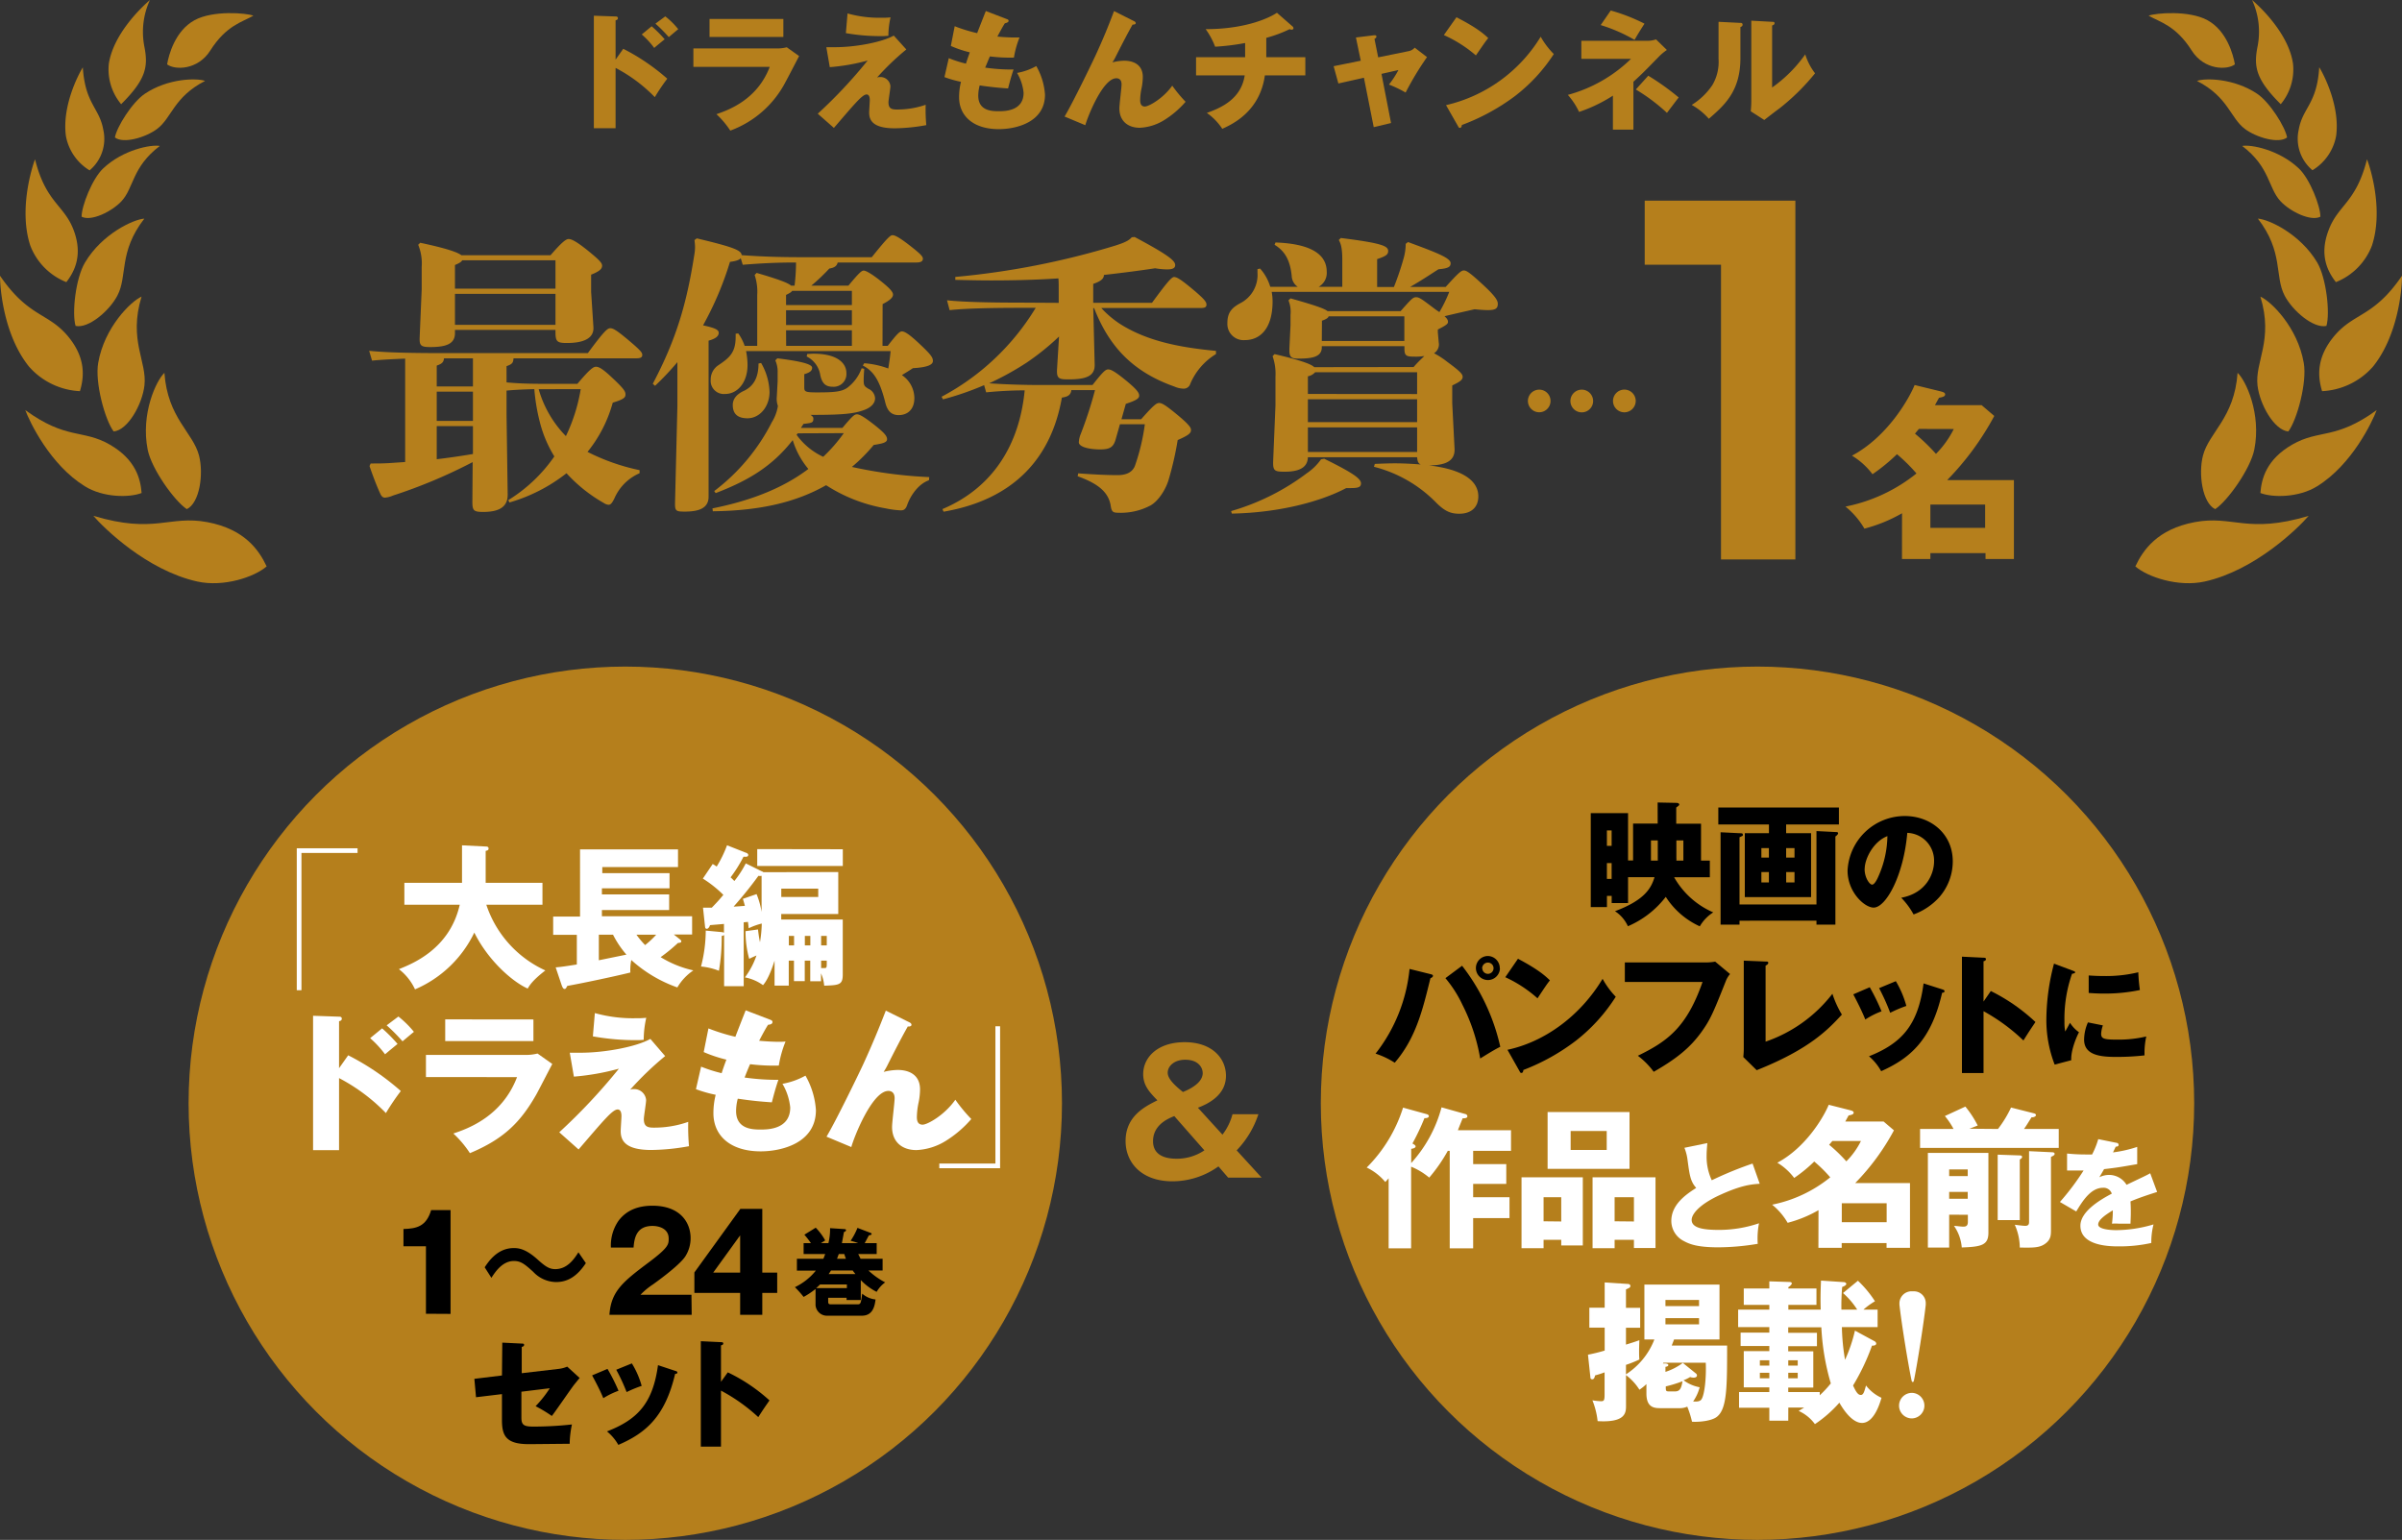 <svg xmlns="http://www.w3.org/2000/svg" viewBox="0 0 507.53 325.4"><rect x="0" y="0" width="507.53" height="325.4" fill="#333333" stroke="none"/><defs><style>.cls-1{fill:#b57f1c;}.cls-2{fill:#fff;}.cls-3{fill:none;stroke:#fff;stroke-miterlimit:10;stroke-width:0.99px;}</style></defs><g id="レイヤー_2" data-name="レイヤー 2"><g id="txt"><circle class="cls-1" cx="132.12" cy="233.13" r="92.27"/><circle class="cls-1" cx="371.35" cy="233.13" r="92.27"/><path class="cls-1" d="M108.5,75.72c-.06,1-.31,1.23-1.47,1.66V80.8c2.51.25,5.14.31,8.08.31H122c2.63-3.12,3.37-3.61,3.92-3.61s1.28.3,3.3,2.2c2.76,2.57,2.94,3.06,2.94,3.67s-.3,1-2.69,1.72a28.46,28.46,0,0,1-5.33,10.4,43.92,43.92,0,0,0,11,3.86V100a10.24,10.24,0,0,0-5.32,5.32c-.43.86-.74,1.35-1.23,1.35a2.11,2.11,0,0,1-1-.37,32,32,0,0,1-7.89-6.3,35.26,35.26,0,0,1-12.06,6.18l-.25-.49a32.69,32.69,0,0,0,9.74-9.24,25.89,25.89,0,0,1-3-7,41.12,41.12,0,0,1-1.23-7.22c-2,.06-3.91.12-5.87.31v5.14l.24,16.77c.06,3-2.32,3.73-5.2,3.73-2,0-2.26-.31-2.26-2.14l.06-8.39A108.88,108.88,0,0,1,83,104.73a5.25,5.25,0,0,1-1.66.43c-.42,0-.73-.24-1-.86-.79-1.71-1.59-3.85-2.26-5.81l.24-.55c1.66,0,2.88,0,4.47-.12l2.82-.19V75.78c-3,.13-5.27.25-7,.43L78,74.13c3.55.37,8.57.49,16.34.49h29.87c3.42-4.65,4.16-5.26,4.71-5.26s1.16.24,3.79,2.45,3,2.69,3,3.18-.3.73-1.28.73Zm8.87-6H96.13v.68c0,2.2-1.71,2.94-5.2,2.94-2,0-2.32-.31-2.26-2l.43-10.16V56.44a10.33,10.33,0,0,0-.74-4.71l.43-.43c5.51,1.17,7.89,2,8.69,2.63h18.85c2.27-2.63,3.24-3.42,3.8-3.42s1.46.36,3.85,2.26c2.57,2.08,3.24,2.76,3.24,3.37s-.42,1.16-2.32,1.9v3.61l.49,7.52c.12,2.33-2.08,3.31-5.57,3.31-2.08,0-2.45-.25-2.45-2.33ZM99.93,81.66V75.72H93.81c-.06.8-.43,1.17-1.53,1.53v4.41Zm0,1.1H92.28v6.18h7.65Zm0,7.28H92.28v7c2.57-.3,5.08-.67,7.65-1.1ZM96.13,61h21.24V55H97.66c-.18.36-.61.61-1.53,1Zm21.24,1.1H96.13v6.55h21.24Zm-3.55,20.14a23.26,23.26,0,0,0,5.75,9.92,36.45,36.45,0,0,0,3.13-9.92Z" transform="translate(0)"/><path class="cls-1" d="M186.47,73.09h1.1c2-2.57,2.51-3.06,3-3.06s1.35.37,3.92,2.82c2.2,2.08,2.63,2.69,2.63,3.42s-.92,1.35-4.23,1.53c-.79.55-1.59,1-2.32,1.47a5.9,5.9,0,0,1,2.63,4.84c0,2.57-1.59,3.61-3.31,3.61-1.52,0-2.38-.86-2.81-2.57-1.16-4.65-2.45-6.73-4.77-7.9l.3-.49a18.32,18.32,0,0,1,5.08,1.11c.19-1.17.37-2.33.49-3.68H157.64a15.23,15.23,0,0,1,.31,2.94c0,3.73-2.14,6.12-4.72,6.12a2.78,2.78,0,0,1-3.06-3,3.59,3.59,0,0,1,1.6-3.06c2.38-1.59,3.67-2.69,3.67-6v-.67l.55-.06a9.91,9.91,0,0,1,1.35,2.63H160V62.32a11.11,11.11,0,0,0-.55-4.22l.43-.43c4.83,1.41,6.67,2.14,7.28,2.69h.73a42.24,42.24,0,0,0,.31-4.89c-4.35,0-7.47.18-11.26.48l-.43-1.4c-.24.36-.92.61-2.27.79a68.63,68.63,0,0,1-5.69,13.41c2.51.55,3.31.91,3.31,1.59s-.61,1.22-2.14,1.65v33c0,2.45-2.15,3.12-5,3.12-2,0-2.14-.12-2.08-2.2l.49-20.08v-9.3a60.87,60.87,0,0,1-4.72,5l-.48-.43c5-9.49,7.16-17,8.75-27.11a10.13,10.13,0,0,0,.18-1.84,13.41,13.41,0,0,0-.12-1.41l.49-.37c7.71,1.84,9.42,2.51,9.48,3.55,4.35.31,7.9.43,12.8.43h14.69c3.3-4.1,3.91-4.65,4.4-4.65s1.47.49,3.67,2.21S195,54.18,195,54.67s-.36.8-1.34.8H177c-.18.73-.67,1.1-1.77,1.28a40.75,40.75,0,0,1-3.8,3.61h7.84c2.32-2.81,2.81-3.18,3.24-3.18s1.65.67,3.43,2.08c2,1.59,2.75,2.39,2.75,3s-.67,1.22-2.2,2Zm-35.93,34.34c8.63-1.72,15.24-4.53,20.26-8.33A17.29,17.29,0,0,1,167.5,93c-4.35,5.57-9.43,8.57-16.28,11.2l-.31-.43a42.17,42.17,0,0,0,12.18-14.56,9.19,9.19,0,0,0,1.28-3.43,4.26,4.26,0,0,1-.24-1.84l.18-3.36V78.78a5.85,5.85,0,0,0-.49-2.63l.43-.43c6.06.74,7.35,1.41,7.35,2s-.43,1-1.66,1.35v2.75c0,.92.13,1.1,2.63,1.1,3.62,0,5.27-.12,6.49-1a8.93,8.93,0,0,0,3-4.1l.55.12c-.12,1.65-.12,2.08-.12,2.57,0,1,.24,1.16,1,1.65a2.33,2.33,0,0,1,1.41,2c0,1.1-.92,2-2.39,2.51-2,.73-4.34,1-10.53,1h-.73c.49.3.61.55.61.79,0,.86-.3.92-2.08,1.11-.18.3-.37.55-.55.85H178c2-2.38,2.51-2.87,3.06-2.87s1.47.49,3.8,2.32c1.83,1.47,2.57,2.21,2.57,2.94s-1,.92-2.82,1.22A35.92,35.92,0,0,1,180,98.67a94.83,94.83,0,0,0,16.34,2.15l-.06.67c-2.14.73-3.86,3.12-4.59,5.2-.31.92-.73,1.16-1.35,1.16a19.62,19.62,0,0,1-3.18-.42,33.57,33.57,0,0,1-12.61-4.9c-6.24,3.55-13.77,5.39-23.93,5.51ZM160.82,76.7a13.1,13.1,0,0,1,1.78,6.12c0,3.12-2.08,5.57-4.65,5.57-2,0-3.12-.85-3.12-2.81,0-1.35.91-2.33,2.38-3,2.08-1,3.06-2.88,3.06-5.76Zm5.27-12.24H180v-3H167.37c-.18.31-.55.49-1.28.86ZM180,65.56H166.09v3.12H180Zm-13.89,7.53H180v-3.3H166.09Zm2.45,18.48-.25.31a14.36,14.36,0,0,0,5.63,4.65,33.39,33.39,0,0,0,4.35-5Zm2-16.77c.42,0,.91-.06,1.28-.06,5.2,0,7,2.08,7,4.1a2.69,2.69,0,0,1-2.94,2.88c-1.53,0-2.2-.79-2.57-2.39a5.3,5.3,0,0,0-2.88-4Z" transform="translate(0)"/><path class="cls-1" d="M223.7,64V61.46c0-1.1,0-1.89-.06-2.63-4.71.31-9.49.43-14.2.43-2.51,0-5.08-.06-7.59-.12v-.62a167.57,167.57,0,0,0,33.73-6.6c1.95-.62,2.93-1.05,3.55-1.78l.61-.06c7.1,3.79,8.57,5,8.57,5.94,0,.55-.37.91-1.72.91a15.65,15.65,0,0,1-2.51-.24c-3.61.55-7.22,1-10.83,1.41,0,.67-.43,1.28-2.26,1.89v4h12.42c2.94-4,4.1-5.45,4.65-5.45s1.29.37,3.86,2.51,3,2.76,3,3.31-.31.73-1.29.73H232.7a20.45,20.45,0,0,0,4.16,3.49c6,3.74,13.16,4.9,20.07,5.57v.67a13.51,13.51,0,0,0-5.44,6.31,1.43,1.43,0,0,1-1.41,1,5,5,0,0,1-1.9-.43c-9-3.18-13.89-8.63-17-16.59H231l.3,11.94c.06,2.45-1.83,3.12-5.51,3.12-2,0-2.57-.12-2.44-2.2l.42-6.86A52.9,52.9,0,0,1,217,76.58,60.16,60.16,0,0,1,209,81c3.43.24,7.53.36,10.84.36h11c2.21-2.81,2.76-3.3,3.31-3.3s1.34.37,3.67,2.26c2.63,2.15,2.88,2.76,2.88,3.31s-.62,1-2.82,1.71l-.92,3.25h4.16c2.7-3.06,3.25-3.43,3.8-3.43s1.28.37,3.79,2.45,2.94,2.75,2.94,3.24c0,.67-.43,1.1-2.81,2.14a67.78,67.78,0,0,1-1.9,8.33c-.61,2.14-2.21,4.59-3.86,5.5a13.38,13.38,0,0,1-6.85,1.53c-1,0-1.35-.18-1.53-1.4-.43-2.88-2.57-4.72-7-6.31l.12-.61c3.49.24,5.88.37,8.33.37,1.77,0,3.12-.55,3.67-2a44,44,0,0,0,2.08-8.75h-5.26l-.92,3.24c-.49,1.71-1.35,2.08-3.31,2.08s-4.46-.43-4.46-1.53a5.37,5.37,0,0,1,.42-1.77,85.89,85.89,0,0,0,3-9.24h-5c-.12,1-.67,1.4-2,1.59-2.2,12.6-10,21.54-25,24.11l-.24-.55c10.59-4.47,16.28-13.53,17.38-25.09-2.82,0-5.75.18-8.14.42l-.43-1.52a62.53,62.53,0,0,1-8.69,3l-.3-.55a51.43,51.43,0,0,0,19.89-18.79h-3.19c-6.3,0-11.81.13-15,.49l-.55-2.08c3.55.37,9.06.49,15.54.49Z" transform="translate(0)"/><path class="cls-1" d="M298.69,77.56c1-1.16,1.78-1.84,2.27-2.33a11.31,11.31,0,0,1-2.21.13c-1.71,0-2-.25-2-1.78v-.43H279.29v.25c0,2-2,2.38-4.9,2.38-1.46,0-1.95-.24-1.95-1.77V73.7l.24-5V66.54a6.42,6.42,0,0,0-.43-3.06l.43-.43c5.2,1.47,7.16,2.15,7.83,2.7h15.43c2.38-2.7,2.63-2.94,3.3-2.94s1.29.49,3.49,2.14c.55.43,1,.74,1.41,1a29.34,29.34,0,0,0,2.08-4.28H268.7a11.29,11.29,0,0,1,.19,2c0,5.63-2.51,8.2-5.88,8.2a3.42,3.42,0,0,1-3.67-3.61c0-2.27,1-3.25,2.69-4.17a6.71,6.71,0,0,0,3.67-6.48v-.74l.55-.12a10.14,10.14,0,0,1,2.15,3.86h5.81a2.89,2.89,0,0,1-1.28-2.33c-.31-2.88-1.17-5.08-3.62-6.55l.19-.49c7.16.25,10.83,2.33,10.83,6.18a3.36,3.36,0,0,1-1.71,3.19h5V55c0-2.14-.19-3.36-.74-4.28l.43-.43c8.81,1.1,10,1.72,10,2.76,0,.79-.55,1.1-2.33,1.71v5.88h3.55a59.11,59.11,0,0,0,2-5.88,11.48,11.48,0,0,0,.49-3.24l.49-.37c6.12,2.26,9,3.37,9,4.47,0,.73-.42,1.1-2.57,1.28-2.2,1.41-3.55,2.33-6,3.74h7.52c2.76-3.06,3.31-3.49,3.86-3.49s1.41.61,3.86,2.87c2.81,2.57,3.3,3.49,3.3,4.17,0,1-.49,1.34-2.08,1.34-.73,0-1.65-.06-2.82-.18-2.14.49-4.4,1-6.36,1.47.61.55.73.85.73,1.22s-.3.67-2.14,1.59v.62l.19,2.14a2.21,2.21,0,0,1-1,2.26,17,17,0,0,1,2.75,1.78c2.57,1.89,3.3,2.57,3.3,3.18s-.42,1-2.2,1.84v3.79l.49,9.61c.12,2.81-2.32,3.49-5.45,3.49,7.65.91,10.47,3.49,10.47,6.55,0,2.38-1.59,3.67-4,3.67-1.65,0-2.94-.37-4.89-2.33a28.08,28.08,0,0,0-13.16-7.59l.18-.61c1.47-.06,2.94-.12,4.22-.12,2,0,3.86.12,5.51.24-.67-.24-.73-.91-.79-1.53H276.35c-.06,2.27-2,3.06-4.89,3.06-2.15,0-2.51-.18-2.45-2.2l.49-11.87v-6a11.3,11.3,0,0,0-.61-4.35l.42-.43c5.76,1.35,7.78,2.15,8.39,2.76ZM260.13,108a49.13,49.13,0,0,0,16-8,11.68,11.68,0,0,0,3-2.94l.67-.12c6.36,3.12,7.77,4.28,7.77,5.2s-.79,1-2.45,1h-.67c-5.57,2.94-14.38,5.21-24.17,5.39Zm39.3-24.73V78.66H277.88a2.69,2.69,0,0,1-1.53.86v3.73Zm0,1.1H276.35v4.84h23.08Zm0,5.94H276.35v5.2h23.08ZM279.29,72.05h17.44v-5.2h-16c-.12.37-.55.61-1.41.92Z" transform="translate(0)"/><path class="cls-1" d="M131.69,10.31a44.47,44.47,0,0,1,9.3,6.32,41,41,0,0,0-2.63,3.9,32.6,32.6,0,0,0-8.29-6.18V27.09h-4.59V3.32l4.59.16c.14,0,.49,0,.49.35s-.3.41-.49.46V12.6Zm6-4.76a26.44,26.44,0,0,1,2.75,2.75c-.62.51-1.62,1.31-2.21,1.83a17.54,17.54,0,0,0-2.63-2.85Zm2.88-2.09a16.4,16.4,0,0,1,2.74,2.71c-.35.27-1.74,1.46-2,1.67A30.63,30.63,0,0,0,138.49,5Z" transform="translate(0)"/><path class="cls-1" d="M163.93,10.23a8,8,0,0,0,2.31-.24l2.61,1.86c-.46.86-2.42,4.67-2.85,5.43A21.49,21.49,0,0,1,154.31,27.6a19,19,0,0,0-2.93-3.47c2.47-.86,8.6-3,11.26-10H146.51V10.23ZM165.52,4V7.81h-15.6V4Z" transform="translate(0)"/><path class="cls-1" d="M191.5,10.45a55.2,55.2,0,0,0-6.19,5.94,1.56,1.56,0,0,1,.62-.11,2.11,2.11,0,0,1,2.21,1.94c0,.54-.41,2.9-.41,3.39,0,1.34.68,1.53,1.75,1.53a18.23,18.23,0,0,0,6.11-1,36.34,36.34,0,0,0,.13,4.3,38.37,38.37,0,0,1-6.69.67c-4.82,0-5.38-1.88-5.38-3.33,0-.43.13-2.26.13-2.64,0-.21,0-1.18-.67-1.18-.91,0-2.55,2-6.91,7.07l-3.41-3a102.89,102.89,0,0,0,10.54-11.24,42.42,42.42,0,0,1-8,1.4l-.73-4.22c.89,0,1.32,0,1.88,0,4.41,0,9.95-1.08,12.37-2.45ZM179.08,2.84a24.78,24.78,0,0,0,7.18.91,14.51,14.51,0,0,0,1.91-.08,17.61,17.61,0,0,0-.46,3.9c-.32,0-.7.06-1.24.06A41.7,41.7,0,0,1,178.73,7Z" transform="translate(0)"/><path class="cls-1" d="M212.65,4c.3.1.46.18.46.43s-.46.45-.78.48c-.3.46-.62,1-1.59,2.82,1.43.14,2.8.19,3.36.19s1,0,1.32,0a19.69,19.69,0,0,0-1.18,4.25,33.59,33.59,0,0,1-5.08-.25c-.33.73-.7,1.7-1,2.37a40,40,0,0,0,6,.4c-.51,1.45-.94,3.15-1.16,4-1.64-.11-3.49-.27-6-.64a8.67,8.67,0,0,0-.3,2.17c0,3.28,3,3.28,4.36,3.28,1.16,0,5.22,0,5.22-3.89a10.13,10.13,0,0,0-1.38-4.2,12.84,12.84,0,0,0,4.06-1.45A14,14,0,0,1,220.8,20c0,5.92-6.24,7.29-9.76,7.29-5.4,0-8.39-2.8-8.39-6.75a13.25,13.25,0,0,1,.4-3.25,22.4,22.4,0,0,1-3.49-1l.91-4a25.56,25.56,0,0,0,3.63,1.16c.11-.35.3-.94.81-2.39a23.36,23.36,0,0,1-4-1.35l.81-4.17A32.49,32.49,0,0,0,206.47,7c.27-.72,1.56-4,1.83-4.67Z" transform="translate(0)"/><path class="cls-1" d="M239.54,4.43c.24.1.43.24.43.48s-.41.32-.65.27c-1,1.75-2.26,4.19-3.68,7-.27.51-.38.67-.59,1a10.36,10.36,0,0,1,2.5-.35c1.66,0,3.92.64,3.92,3.44a12.52,12.52,0,0,1-.24,2.26,13.08,13.08,0,0,0-.32,2.63c0,.7.19,1.35,1,1.35s3.87-1.7,5.78-4.41a29.39,29.39,0,0,0,2.82,3.41,19.81,19.81,0,0,1-4.57,3.9A10.7,10.7,0,0,1,240.83,27c-2.5,0-4.31-1.43-4.31-4.09,0-.81.46-4.36.46-5.08,0-1-.54-1.29-1.1-1.29-2.9,0-6.13,8.31-6.56,9.92l-4.38-1.83c1.72-2.88,5.62-10.94,6.45-12.72,1.69-3.65,2.77-6.31,4-9.57Z" transform="translate(0)"/><path class="cls-1" d="M267.56,12.09h8.25v3.84h-8.55c-1.07,7.72-7,10.38-9,11.29A12.39,12.39,0,0,0,255,23.86c3.12-1.1,7.26-3,8-7.93H252.72V12.09h10.37v-3a50.13,50.13,0,0,1-6.34.78,15.66,15.66,0,0,0-2-3.71c7.72,0,12.83-2,15.06-3.46l3.28,2.87a.49.49,0,0,1,.21.4c0,.19-.16.3-.4.3a.81.81,0,0,1-.4-.11A28,28,0,0,1,267.56,8Z" transform="translate(0)"/><path class="cls-1" d="M286.5,7.92l3.76-.46c.24,0,.56-.08.56.25s-.21.37-.4.51l.78,3.9,6.48-1.32a2.25,2.25,0,0,0,1.24-.73l2.6,2A63.57,63.57,0,0,0,297,19.56a24.38,24.38,0,0,0-3.52-1.69,19.5,19.5,0,0,0,2-3.07l-3.58.81L293.92,26l-3.66.87-2.07-10.44-5.4,1.21-1-3.65,5.73-1.16Z" transform="translate(0)"/><path class="cls-1" d="M307.74,3.65c4.52,2.31,5.92,3.65,6.72,4.4-.64.79-.83,1.08-2.61,3.66a27.76,27.76,0,0,0-6.77-4.3Zm-2.2,18.57a31.81,31.81,0,0,0,20-14.46,17,17,0,0,0,2.77,3.66,35.53,35.53,0,0,1-8.36,9,44.85,44.85,0,0,1-11.08,6c0,.3-.14.6-.38.6s-.27-.08-.43-.38Z" transform="translate(0)"/><path class="cls-1" d="M334.13,12.44V8.62h14.14a5.4,5.4,0,0,0,1.64-.3l2.29,2.24a11.43,11.43,0,0,0-1.59,1.31c-3.28,3.36-3.66,3.74-5.48,5.41V27.39H340.8V20.21a31.67,31.67,0,0,1-7.15,3.44,15.22,15.22,0,0,0-2.37-3.6,30.51,30.51,0,0,0,13.34-7.61Zm6.21-10.22A38.6,38.6,0,0,1,347.47,5c-1.21,1.91-1.27,2-2.1,3.42a34.3,34.3,0,0,0-7.15-3.12ZM348.27,16a51.69,51.69,0,0,1,6.43,4.6c-.35.43-1.64,2.15-2.48,3.25a39.11,39.11,0,0,0-6.58-4.94Z" transform="translate(0)"/><path class="cls-1" d="M367.58,4.83c.3,0,.62,0,.62.38s-.35.45-.46.51v6.56c0,7.07-3.44,10-6.67,12.82a13.79,13.79,0,0,0-3.62-2.93A14.33,14.33,0,0,0,361.8,18a9.56,9.56,0,0,0,1.32-5.51V4.61Zm6.86-.22c.29,0,.51,0,.51.3s-.27.38-.51.48v13.1a29,29,0,0,0,7-7,12.72,12.72,0,0,0,2.07,4,46.79,46.79,0,0,1-7.55,7.44c-1.08.78-2.13,1.62-3.18,2.42l-2.85-1.83c.06-.72.11-1.39.11-2.15v-17Z" transform="translate(0)"/><path class="cls-1" d="M327.62,84.73a2.39,2.39,0,1,1-2.37-2.39A2.38,2.38,0,0,1,327.62,84.73Zm9,0a2.4,2.4,0,1,1-2.4-2.39A2.41,2.41,0,0,1,336.62,84.73Zm9,0a2.41,2.41,0,0,1-2.4,2.4,2.4,2.4,0,1,1,2.4-2.4Z" transform="translate(0)"/><path class="cls-1" d="M401.89,108.46a32.29,32.29,0,0,1-7.95,3.25,16.94,16.94,0,0,0-4-4.66,34.61,34.61,0,0,0,15-7,35.6,35.6,0,0,0-4.12-4.07,39,39,0,0,1-5.17,4.23,15.33,15.33,0,0,0-4.34-3.92c7.32-3.88,11.94-11.75,13.24-14.93L410,82.69c.55.15,1,.27,1,.66s-.43.55-1.29.71c-.36.62-.47.86-.87,1.56h9.87l2.67,2.28a59.7,59.7,0,0,1-9.95,13.55h14.1v16.68h-6v-1.25H407.88v1.25h-6Zm3.56-17.82c-.54.66-.62.74-.82,1a40.38,40.38,0,0,1,4.43,4.27,20.21,20.21,0,0,0,3.76-5.25Zm14,20.91v-4.93H407.88v4.93Z" transform="translate(0)"/><path class="cls-1" d="M379.35,42.4v75.82H363.64V55.94H347.52V42.4Z" transform="translate(0)"/><path class="cls-1" d="M474.33,27.24c2.46,1.84,7.14,3.18,8.92,1.81-.38-2.22-3.66-7.45-6.33-9.24-4.88-3.28-11-3.35-12.71-2.71C470.85,20.51,471.21,24.89,474.33,27.24Z" transform="translate(0)"/><path class="cls-1" d="M481.86,42.52c2.08,2.23,6.44,4.32,8.43,3.27,0-2.26-2.24-8-4.53-10.17-4.2-4-10.17-5.12-12-4.78C479.66,35.31,479.22,39.69,481.86,42.52Z" transform="translate(0)"/><path class="cls-1" d="M482.73,62.47c1.71,3.26,6.14,7,8.83,6.4.8-2.67,0-10.1-1.95-13.41-3.59-6.05-10.26-9.12-12.53-9.26C482.54,53.27,480.56,58.32,482.73,62.47Z" transform="translate(0)"/><path class="cls-1" d="M477,81.45c.46,4,3.5,9.44,6.51,9.73,1.85-2.47,4-10.4,3.26-14.5-1.29-7.51-6.9-13-9.16-14C480.43,71.91,476.42,76.41,477,81.45Z" transform="translate(0)"/><path class="cls-1" d="M465.47,96.29c-1,3.89-.12,10,2.59,11.3,2.62-1.73,7.46-8.52,8.27-12.62,1.49-7.51-1.77-14.55-3.54-16.18C472.1,88.4,466.74,91.34,465.47,96.29Z" transform="translate(0)"/><path class="cls-1" d="M463.1,10.68c2.65,4.18,7.52,4.15,9.12,2.92-.34-2-1.69-7.1-5.81-9.34-3.9-2.11-10.85-1.53-12.42-.95C456.32,4.67,459.71,5.33,463.1,10.68Z" transform="translate(0)"/><path class="cls-1" d="M485.71,27.4a8.67,8.67,0,0,0,2.9,8.57,10.71,10.71,0,0,0,5-7.24c.85-6.19-2.51-12.82-3.57-14.52C489.58,22,486.52,22.75,485.71,27.4Z" transform="translate(0)"/><path class="cls-1" d="M492,48.7c-2,5.29-.14,8.7,1.56,10.92a13.47,13.47,0,0,0,7.62-7.73c2.4-7.29-.17-16-1.05-18.23C497.81,42.92,494,43.25,492,48.7Z" transform="translate(0)"/><path class="cls-1" d="M493.33,70.87c-4.06,4.75-3.55,8.91-2.69,11.79a15.29,15.29,0,0,0,10.81-5.25c5.31-6.66,6.1-16.49,6.08-19.14C501.58,67,497.52,66,493.33,70.87Z" transform="translate(0)"/><path class="cls-1" d="M484.37,93.93c-5.51,3.16-6.53,7.25-6.76,10.25,2.56,1,8.11,1,12-1.43,7.36-4.56,11.63-13.59,12.57-16.09C493.48,93,490.06,90.67,484.37,93.93Z" transform="translate(0)"/><path class="cls-1" d="M463.71,110.34c-7.88,1.49-10.9,5.9-12.52,9.35,2.54,2.22,9.05,4.44,14.68,3.19,10.67-2.38,19.72-11.3,21.94-13.87C474.8,112.91,471.82,108.81,463.71,110.34Z" transform="translate(0)"/><path class="cls-1" d="M477,9.88c-.82,4.2-.38,6.87,4.91,12.14a11.46,11.46,0,0,0,2.59-8.57C483.56,7,477.35,1.28,475.85,0A16.06,16.06,0,0,1,477,9.88Z" transform="translate(0)"/><path class="cls-1" d="M33.2,27.24c-2.46,1.84-7.14,3.18-8.92,1.81.38-2.22,3.66-7.45,6.33-9.24,4.88-3.28,11-3.35,12.72-2.71C36.68,20.51,36.32,24.89,33.2,27.24Z" transform="translate(0)"/><path class="cls-1" d="M25.67,42.52c-2.08,2.23-6.44,4.32-8.43,3.27,0-2.26,2.24-8,4.53-10.17,4.2-4,10.17-5.12,12-4.78C27.87,35.31,28.31,39.69,25.67,42.52Z" transform="translate(0)"/><path class="cls-1" d="M24.8,62.47c-1.71,3.26-6.14,7-8.83,6.4-.8-2.67,0-10.1,2-13.41,3.59-6.05,10.26-9.12,12.53-9.26C25,53.27,27,58.32,24.8,62.47Z" transform="translate(0)"/><path class="cls-1" d="M30.52,81.45c-.46,4-3.5,9.44-6.5,9.73-1.86-2.47-4-10.4-3.27-14.5,1.3-7.51,6.9-13,9.16-14C27.1,71.91,31.11,76.41,30.52,81.45Z" transform="translate(0)"/><path class="cls-1" d="M42.06,96.29c1,3.89.12,10-2.59,11.3C36.85,105.86,32,99.07,31.2,95,29.71,87.46,33,80.42,34.74,78.79,35.43,88.4,40.79,91.34,42.06,96.29Z" transform="translate(0)"/><path class="cls-1" d="M44.43,10.68c-2.65,4.18-7.52,4.15-9.12,2.92.34-2,1.69-7.1,5.81-9.34C45,2.15,52,2.73,53.54,3.31,51.21,4.67,47.82,5.33,44.43,10.68Z" transform="translate(0)"/><path class="cls-1" d="M21.82,27.4A8.68,8.68,0,0,1,18.93,36a10.75,10.75,0,0,1-5-7.24c-.85-6.19,2.51-12.82,3.57-14.52C18,22,21,22.75,21.82,27.4Z" transform="translate(0)"/><path class="cls-1" d="M15.59,48.7c1.95,5.29.13,8.7-1.57,10.92A13.47,13.47,0,0,1,6.4,51.89c-2.4-7.29.17-16,1-18.23C9.72,42.92,13.57,43.25,15.59,48.7Z" transform="translate(0)"/><path class="cls-1" d="M14.2,70.87c4.07,4.75,3.55,8.91,2.69,11.79A15.29,15.29,0,0,1,6.08,77.41C.77,70.75,0,60.92,0,58.27,6,67,10,66,14.2,70.87Z" transform="translate(0)"/><path class="cls-1" d="M23.16,93.93c5.51,3.16,6.53,7.25,6.76,10.25-2.55,1-8.11,1-12-1.43C10.55,98.19,6.28,89.16,5.34,86.66,14.05,93,17.48,90.67,23.16,93.93Z" transform="translate(0)"/><path class="cls-1" d="M43.83,110.34c7.87,1.49,10.89,5.9,12.51,9.35-2.54,2.22-9.05,4.44-14.68,3.19C31,120.5,21.94,111.58,19.72,109,32.73,112.91,35.71,108.81,43.83,110.34Z" transform="translate(0)"/><path class="cls-1" d="M30.51,9.88c.82,4.2.38,6.87-4.91,12.14A11.46,11.46,0,0,1,23,13.45C24,7,30.18,1.28,31.68,0A16.14,16.14,0,0,0,30.51,9.88Z" transform="translate(0)"/><path d="M350.25,169.58l3.93.08c.11,0,.64,0,.64.39,0,.14-.36.39-.64.59v3.42h5.24v7.8h1.86v3.51h-7.55v0A17.45,17.45,0,0,0,362,192.8a8.58,8.58,0,0,0-2.84,2.95,16.74,16.74,0,0,1-7.19-6.23,20,20,0,0,1-8,6.21,7.53,7.53,0,0,0-2.73-3.18c6.29-2.34,7.66-4.9,8.35-7.18H344v5.46h-3.46v-1.51h-1v2.37h-3.42V171.83H344v10h1.06v-7.8h5.2Zm-9.72,9.16v-3.26h-1v3.26Zm-1,3.65v3.34h1v-3.34Zm10.75-4.79h-1.44v4.26h1.44a2,2,0,0,0,0-.42Zm3.93,3.65a4.08,4.08,0,0,1,0,.61h1.48V177.6h-1.48Z" transform="translate(0)"/><path d="M377.4,176.07h5.27v13.5h-14v-13.5h5.1v-1.84h-10.7v-3.59h25.48v3.59H377.4Zm6.41,15.06V175.62l4,.2c.44,0,.58.05.58.27s-.39.56-.58.67v18.63h-4v-.83H367.55v.83h-4V175.87l4,.2c.5,0,.72,0,.72.36,0,.19-.08.22-.72.5v14.2Zm-10.05-9.91v-2h-1.59v2Zm-1.59,3.06v2.2h1.59v-2.2Zm7-3.06v-2H377.4v2Zm-1.76,3.06v2.2h1.76v-2.2Z" transform="translate(0)"/><path d="M401.72,189.71c5.36-1,6.94-5.14,6.94-7.71A5.85,5.85,0,0,0,403,176c-.77,9-4.5,15.79-7.11,15.79-1.93,0-5.51-3.26-5.51-7.83a12.12,12.12,0,0,1,12.1-11.52c5.41,0,10.13,3.69,10.13,9.59a11.51,11.51,0,0,1-2.91,7.63,13.62,13.62,0,0,1-5.37,3.58A15.88,15.88,0,0,0,401.72,189.71Zm-7.74-6.1c0,1.9,1.07,3.33,1.58,3.33s1.07-1.11,1.34-1.75a21.56,21.56,0,0,0,1.9-8.5C395.93,177.76,394,181.39,394,183.61Z" transform="translate(0)"/><path d="M302.29,205.86c.3.08.49.14.49.36s-.27.39-.54.5c-1.65,6.74-3.08,12.65-7.54,17.85a17.24,17.24,0,0,0-4.05-1.92,34.43,34.43,0,0,0,7.18-17.9Zm6.64-1.78A43.21,43.21,0,0,1,317,221.2c-1,.51-1.65.87-4.24,2.48A40,40,0,0,0,309,212.32a25.58,25.58,0,0,0-3.59-5.62Zm8,.55a2.54,2.54,0,1,1-2.54-2.61A2.57,2.57,0,0,1,316.9,204.63Zm-3.73,0a1.19,1.19,0,1,0,1.19-1.22A1.22,1.22,0,0,0,313.17,204.63Z" transform="translate(0)"/><path d="M320.74,202.6c4.54,2.4,5.94,3.79,6.75,4.57-.65.81-.84,1.11-2.62,3.79a27.29,27.29,0,0,0-6.81-4.46Zm-2.22,19.24c7.7-1.64,15.29-7,20.1-15a17.72,17.72,0,0,0,2.78,3.79,36.58,36.58,0,0,1-8.4,9.27,44.36,44.36,0,0,1-11.13,6.21c0,.31-.13.62-.38.62s-.27-.09-.43-.39Z" transform="translate(0)"/><path d="M360.55,203.38a11.71,11.71,0,0,0,1.86-.17l3.14,2.62a5.08,5.08,0,0,0-.89,1.48c-2.7,6.79-3.27,8.16-5.24,10.89-2.3,3.14-5,5.43-10,8.29a16.27,16.27,0,0,0-3.35-3.39c6.14-3,10.29-5.88,13.67-15.6H343.32v-4.12Z" transform="translate(0)"/><path d="M373.06,203.19c.35,0,.57,0,.57.28s-.38.5-.57.58v16.07A30.24,30.24,0,0,0,387.18,210a20.75,20.75,0,0,0,2,4.4c-2.86,3.09-6.75,7.27-18,11.75l-2.83-2.78c.05-.39.1-1.29.1-1.67V203Z" transform="translate(0)"/><path d="M395.07,208.62a44.76,44.76,0,0,1,2.49,5.09,16.78,16.78,0,0,0-3.43,1.73c-.73-1.81-1.65-3.62-2.54-5.32Zm15.29.44c.3.09.51.17.51.42s-.38.31-.51.31c-2.27,9.88-6.62,13.78-12.88,16.57a11.35,11.35,0,0,0-2.57-3.15c6.91-2.76,10.37-6.55,11.53-15.4Zm-9.78-1.72a20.61,20.61,0,0,1,2.22,5.23,26.56,26.56,0,0,0-3.41,1.45,44.35,44.35,0,0,0-2.35-5.21Z" transform="translate(0)"/><path d="M420.65,209.42a39.12,39.12,0,0,1,9.43,6.55c-1.22,1.81-1.35,2-2.54,3.9a39.86,39.86,0,0,0-8.43-6.19v13.07h-4.56V202.16l4.56.22c.19,0,.51,0,.51.3s-.29.4-.51.45v8.52Z" transform="translate(0)"/><path d="M437.81,205.06c.47.18.67.25.67.42s-.5.28-.67.3a28.77,28.77,0,0,0-1.6,10.2,8.81,8.81,0,0,0,.17,2c.15-.27.74-1.36,1-1.85a7,7,0,0,0,1.9,2c-.62,1.16-1.76,4-1.63,5.91l-3.51.93a26,26,0,0,1-1.75-9.88A46.84,46.84,0,0,1,434,203.63Zm6.52,11.62a6.48,6.48,0,0,0-.37,1.75c0,1.09.6,1.26,3.44,1.26a25.08,25.08,0,0,0,6.1-.67,16.15,16.15,0,0,0-.37,4,51.91,51.91,0,0,1-6.25.32c-3.68,0-6.52-.64-6.52-3.66a9.19,9.19,0,0,1,.81-3.63Zm-3-10.55c.75.05,1.73.12,3.22.12a28.82,28.82,0,0,0,7.26-.79,36,36,0,0,0,.34,3.75,36.24,36.24,0,0,1-7.6.75c-1.46,0-2.43-.08-3.22-.13Z" transform="translate(0)"/><path class="cls-2" d="M309.64,235.42a.51.51,0,0,1,.41.48c0,.39-.54.42-1,.42-.06.16-.68,1.67-1,2.51h11.22v4.37h-8V246h7v4.18h-7V253h7.68v4.4h-7.68v6.4h-4.95V243.2h-.41a34,34,0,0,1-3.92,5.65,14.29,14.29,0,0,0-3.83-2.31V263.8h-4.75V249c-.26.29-.39.45-.71.77a11.79,11.79,0,0,0-3.92-3.05,31.05,31.05,0,0,0,7.68-12.66l5,1.38c.26.07.45.23.45.39,0,.48-.74.45-.93.45a49.47,49.47,0,0,1-2.54,5.36c.42.23.67.42.67.61,0,.39-.74.49-.93.52v3A28.3,28.3,0,0,0,304.59,234Z" transform="translate(0)"/><path class="cls-2" d="M326.15,262v1.77h-4.66V248.79h12.95v14.39h-4.56V262Zm3.73-3.88V253h-3.73v5.08ZM344.31,235v12H327V235Zm-12.44,4v4h7.62v-4ZM341.16,262v1.77H336.5V248.79h13.3v14.94h-4.56V262Zm4.08-3.88V253h-4.08v5.08Z" transform="translate(0)"/><path class="cls-2" d="M384.24,255.73a26.26,26.26,0,0,1-6.52,2.67,13.81,13.81,0,0,0-3.28-3.83,28.29,28.29,0,0,0,12.28-5.78,29.28,29.28,0,0,0-3.38-3.34,31.17,31.17,0,0,1-4.24,3.47,12.53,12.53,0,0,0-3.56-3.22c6-3.18,9.8-9.64,10.86-12.24l4.46,1.13c.45.12.81.22.81.54s-.36.45-1.06.58c-.29.51-.39.71-.71,1.29H398l2.18,1.86A49,49,0,0,1,392,250h11.57v13.69h-4.95v-1h-9.48v1h-4.92Zm2.93-14.62c-.45.54-.52.61-.68.8a33.21,33.21,0,0,1,3.63,3.5,16.09,16.09,0,0,0,3.09-4.3Zm11.47,17.16v-4h-9.48v4Z" transform="translate(0)"/><path class="cls-2" d="M422.16,238.57a23.71,23.71,0,0,0,2.76-4.53l4.82,1.22c.23.06.45.16.45.39s-.45.51-.93.44c-.83,1.32-1.15,1.87-1.6,2.48H435v4h-29.3v-4h7.07a15.19,15.19,0,0,0-1.83-2.73l4.33-2a21.53,21.53,0,0,1,2.61,4l-1.74.68Zm-10.31,18.12v6.94h-4.5v-20h12.79v16.84c0,2.63-1.39,3-5.63,3.14a9.26,9.26,0,0,0-1.64-4.56c.49,0,1.45.16,1.93.16s1-.06,1-1v-1.51Zm3.92-8.16v-1.41h-3.92v1.41Zm0,4.79v-1.45h-3.92v1.45Zm11-9.16c.29,0,.49.1.49.32s-.2.36-.49.55v12.79H422.1V244Zm6.78-.67c.29,0,.58.06.58.35s-.35.42-.77.64v15.33c0,1.19,0,2.22-1.38,3.12-1.16.77-2.54.74-5.21.7a12,12,0,0,0-1.06-4.82c.55.07,1.74.23,2.22.23.8,0,.8-.51.8-.9V243.26Z" transform="translate(0)"/><path class="cls-2" d="M447.16,241.49c.15,0,.49.1.49.45s-.44.37-.61.37l-.57,1.21a26.81,26.81,0,0,0,5.11-1.16V246c-3.68.64-4.12.72-7,1.06-.3.52-.35.62-1,1.71a4.71,4.71,0,0,1,2.15-.49,4.33,4.33,0,0,1,3.6,2.09c3.66-1.75,4.08-1.92,5-2.44l1.46,3.95c-2.74.87-4.17,1.39-5.63,2,.05.72.07,1.49.07,2.23,0,1.11-.05,1.8-.07,2.47-.79,0-1.68,0-2.47,0a11,11,0,0,0-1.44,0,21.91,21.91,0,0,0,.18-2.82c-1.53.94-3.09,2-3.09,3s2.52,1.19,3.78,1.19a28,28,0,0,0,7.91-1.21,14.84,14.84,0,0,0-.47,3.92,30.69,30.69,0,0,1-6.9.72c-1.65,0-8.08,0-8.08-4.37,0-2.92,3.93-5.36,6.63-6.77a1.8,1.8,0,0,0-1.86-1.24c-2.57,0-4.3,2.77-5.65,5L435.25,254a53.23,53.23,0,0,0,5-6.65c-1.34,0-2.42,0-3.49,0l0-3.59a38.33,38.33,0,0,0,3.88.2c.71,0,1,0,1.41,0a17.6,17.6,0,0,0,1.3-3.24Z" transform="translate(0)"/><path class="cls-2" d="M371.82,250.15c-1.76.12-3.83.29-8.3,2.32s-6.08,4.1-6.08,5.31c0,1.78,2.64,2.12,5.78,2.12a26.44,26.44,0,0,0,8.45-1.4,16.58,16.58,0,0,0-.27,4.34,51.25,51.25,0,0,1-8.35.74c-4.3,0-6-.64-7.21-1.3a4.78,4.78,0,0,1-2.7-4.25c0-3.36,2.82-5.46,5.26-7-1.23-1.39-1.4-2.7-1.82-5.83a10.2,10.2,0,0,0-.67-2.65l4.84-1c-.1,1.26-.15,1.81-.15,2.6a11.72,11.72,0,0,0,1.09,5.26,76.48,76.48,0,0,1,8.62-3.53Z" transform="translate(0)"/><path class="cls-2" d="M347.45,283.05v-11.6h15.87v11.6h-9.6c-.23.64-.36.93-.49,1.29h11.7c0,8.61,0,13.27-2.09,15-1.16,1-4.14,1.19-5.33,1.09a19.33,19.33,0,0,0-1-3.18,3.85,3.85,0,0,1-1.64.32H351c-1.32,0-3.12,0-3.12-3.09v-2a9.84,9.84,0,0,1-1.48,1.19,11.37,11.37,0,0,0-2.83-3.08V297c0,1.48,0,3.66-6,3.31a16.75,16.75,0,0,0-1.1-4.4,12.88,12.88,0,0,0,1.83.19c.62,0,.74-.19.74-1.45V290a17.07,17.07,0,0,1-2,.64c-.13.48-.23.83-.61.83s-.39-.32-.39-.45l-.51-4.75a36,36,0,0,0,3.53-.87v-4.85h-3.24v-4.21h3.24V271l4.89.32c.16,0,.54.07.54.42s-.25.42-.93.74v3.89h3v4.21h-3v3.56c1.42-.45,1.58-.48,2.83-.93-.06,1.67-.06,1.87-.06,2.16,0,.64,0,1.28.06,1.92a25.71,25.71,0,0,1-2.83,1.13v2a15.39,15.39,0,0,0,6-7.36Zm4,4.92a.25.25,0,0,1-.09.16l.54,0c.16,0,.61.07.61.32s-.25.32-.61.39v1.06a12.27,12.27,0,0,0,3.67-1.9l2.82,2.28a.54.54,0,0,1,.17.39c0,.16-.13.45-.71.45a2.31,2.31,0,0,1-.74-.13,8.29,8.29,0,0,1-1.38.68,8.13,8.13,0,0,0,3.4,1.48,9.41,9.41,0,0,1-1.38,3c1.38.13,1.67-.29,1.8-.51.61-1,1-4.4.87-7.68ZM359,276V274.7h-7.1V276Zm-7.1,2.54v1.32H359v-1.32Zm2,15.49c1.06,0,1.35-.64,1.61-2.15a27.11,27.11,0,0,1-3.54,1.09c0,1,0,1.06.81,1.06Z" transform="translate(0)"/><path class="cls-2" d="M377.85,300.21h-4v-2.73h-6.4v-3.31h6.4v-1h-5.4v-7.65h5.4v-1.09h-6.07v-2.83h6.07v-1.16h-6.59v-3.69h6.59v-1h-5.4v-3.47h5.4v-1.51l4.11.13c.48,0,.64.12.64.32s-.41.61-.73.77v.29h5.94v3.47h-5.94v1h6.84c-.06-1.74-.06-3.47.06-6.14l4.76.32c.32,0,.58.16.58.38s-.29.45-.87.65a46,46,0,0,0-.16,4.79h3.34a16.27,16.27,0,0,0-3-3.51l3.15-2.6a23,23,0,0,1,3.6,4.34,15.53,15.53,0,0,0-2.44,1.77h3v3.69h-7.55a45.9,45.9,0,0,0,.67,6.91,32,32,0,0,0,2.09-6.17l4.15,2.25a.67.67,0,0,1,.35.45c0,.48-.61.48-.9.48a46.15,46.15,0,0,1-4,8.42c.65,1.42,1.07,2,1.64,2s.74-.74,1.1-2a8.67,8.67,0,0,0,3.27,2.6c-.32,1.13-1.57,5.31-4.11,5.31-2.31,0-4.31-3.44-4.79-4.28a26,26,0,0,1-5.17,4.53,8.64,8.64,0,0,0-3.44-2.79c.55-.32.74-.45,1.16-.71h-3.34Zm-4-12.76h-2v1.13h2Zm0,2.64h-2v1.16h2Zm4,4.08h6.65v.68a23,23,0,0,0,2.34-2.51,50.46,50.46,0,0,1-2-11.86h-7v1.16h6.07v2.83h-6.07v1.09h5.3v7.65h-5.3Zm0-5.59h2v-1.13h-2Zm0,2.67h2v-1.16h-2Z" transform="translate(0)"/><path class="cls-2" d="M401.26,297a2.71,2.71,0,0,1,2.82-2.66,2.7,2.7,0,0,1,0,5.39A2.7,2.7,0,0,1,401.26,297Zm.08-21.26,0-.41a2.56,2.56,0,0,1,2.78-2.45h.16a2.49,2.49,0,0,1,2.62,2.41l0,.45c-.45,4.09-1.8,12.59-2.5,16-.08.41-.41.41-.49,0C403.18,288.28,401.79,279.78,401.34,275.69Z" transform="translate(0)"/><path d="M90,277.62V263.36H85.25v-3.65c2.82-.08,4.82-.55,5.85-4h4.1v21.94Z" transform="translate(0)"/><path d="M123.79,266.92c-1.67,2.51-3.59,4-6.29,4a6.72,6.72,0,0,1-4.84-2.17c-1.81-1.64-2.62-2.28-4.07-2.28-2.37,0-3.87,2.17-4.76,3.56l-1.42-2.23c.75-1.11,2.64-4.06,6.12-4.06.9,0,2.43.05,5,2.36,1.64,1.48,2.5,2.09,3.79,2.09,2.61,0,4.06-2.25,4.9-3.56Z" transform="translate(0)"/><path d="M146.15,277.84H128.77c.34-5,2.87-7,8.35-11.11,4.17-3.13,4.17-3.78,4.17-5,0-2.13-2.07-2.67-3.42-2.67-3.49,0-3.85,2.72-4,4.57h-4.79a9.2,9.2,0,0,1,1.6-5.65c1.74-2.31,4.25-3.19,7.17-3.19,5.92,0,8.07,3.58,8.07,6.85a7.11,7.11,0,0,1-1.14,3.89c-1.32,2-6.54,5.69-6.8,5.88a15,15,0,0,0-2.64,2.19h10.76Z" transform="translate(0)"/><path d="M156.44,255.45h4.63v13.47h3.15v4.29h-3.15v4.63h-4.68v-4.63h-9.67v-4.32Zm-.05,13.47v-7.87l-5.69,7.87Z" transform="translate(0)"/><path d="M106.13,283.72l4.11.2c.25,0,.5,0,.5.28s-.3.38-.5.43v5.55l7.8-.91a6.4,6.4,0,0,0,1.81-.48l2.63,2.4c-.33.38-.91,1.11-1.14,1.39-.78,1-4,5.73-4.74,6.64a28.7,28.7,0,0,0-3.43-2.07,24,24,0,0,0,3-3.79l-6,.73v5.46c0,1.54.48,1.91,2.5,1.91a73.79,73.79,0,0,0,8.18-.45,20.69,20.69,0,0,0-.48,4.09c-1.92,0-6.92.07-8.69.07-4.92,0-5.62-1.94-5.62-5.15V294.6l-5.48.66-.35-3.89,5.83-.71Z" transform="translate(0)"/><path d="M128.36,289.27a39.27,39.27,0,0,1,2.33,4.62,16.58,16.58,0,0,0-3.21,1.57c-.68-1.64-1.54-3.28-2.37-4.82Zm14.29.41c.28.07.48.15.48.38s-.36.27-.48.27c-2.12,9-6.18,12.5-12,15a10.07,10.07,0,0,0-2.4-2.85c6.46-2.5,9.69-5.93,10.78-14Zm-9.14-1.57a18.27,18.27,0,0,1,2.07,4.75,25.47,25.47,0,0,0-3.18,1.31,40.42,40.42,0,0,0-2.19-4.72Z" transform="translate(0)"/><path d="M153.78,290a36.34,36.34,0,0,1,8.81,5.93c-1.14,1.64-1.26,1.81-2.37,3.53a37.54,37.54,0,0,0-7.88-5.6V305.7h-4.26V283.42l4.26.2c.18,0,.48,0,.48.28s-.28.35-.48.4V292Z" transform="translate(0)"/><path d="M186.49,266v2.47h-3a16,16,0,0,0,3.54,2.52,6.43,6.43,0,0,0-1.8,2,12.25,12.25,0,0,1-3.35-2.49v4.22h-3v-.48h-3.89v.81c0,.52.2.58.64.58h5.55c.69,0,.73-.24,1-2.26A5.08,5.08,0,0,0,185,274.6c-.16,1.21-.47,3.43-2.89,3.43h-7.23a2.42,2.42,0,0,1-2.56-2.22v-3.43a16.29,16.29,0,0,1-2.52,1.68,23.46,23.46,0,0,0-1.84-2.06,12.71,12.71,0,0,0,4.42-3.49h-4V266h5.59c.13-.28.21-.52.39-1h-4.56v-2.3h1.55a20.62,20.62,0,0,0-1.39-1.79l2.4-1.48a12.51,12.51,0,0,1,2,2.69l-.91.58h1.59a12.67,12.67,0,0,0,.35-3.17l3.05.2c.16,0,.32.06.32.23s-.12.26-.44.4c-.21,1.17-.33,1.8-.43,2.34h3.45a12.31,12.31,0,0,0-1.61-.5,14.09,14.09,0,0,0,1.45-2.73l2.79,1.07a.25.25,0,0,1,.2.22c0,.19-.32.25-.57.29-.16.26-.76,1.43-.9,1.65h2.54v2.3h-3.9c.27.55.37.73.49,1Zm-13.22,5.43c-.49.49-.69.65-.83.77h6.5v-.77Zm7.47-2.2c-.28-.38-.39-.48-.57-.76h-4.58c-.32.52-.4.62-.5.76Zm-2-3.23c-.06-.16-.14-.32-.34-1h-1.17c-.1.25-.15.41-.37,1Z" transform="translate(0)"/><path class="cls-1" d="M258.3,239.77a12.13,12.13,0,0,0,2.12-4.31h5.47a20,20,0,0,1-4.59,7.63l5.27,5.76H259.5l-2.05-2.37a16.71,16.71,0,0,1-9.72,3.15c-6.5,0-9.9-3.92-9.9-8.52,0-5.33,4.25-7.35,6.72-8.59-1.59-1.66-3-3.07-3-5.54,0-3.5,3-6.75,8.77-6.75s8.72,3.39,8.72,7.1c0,3.43-2.61,5.51-5.93,6.75Zm-10.18-3.92c-1.13.46-4.49,1.76-4.49,5.3,0,3.71,4,3.71,5.12,3.71a10.42,10.42,0,0,0,5.73-1.77Zm6-9.12c0-1.06-.85-2.79-3.68-2.79-2.37,0-3.71,1.38-3.71,2.75s1.73,2.87,3.22,4.07C252.22,229.84,254.13,228.5,254.13,226.73Z" transform="translate(0)"/><path class="cls-2" d="M85.44,191.19v-4.63H97.62v-7.93l5,.25c.19,0,.61,0,.61.42s-.32.42-.61.51v6.75h12v4.63H102.76a23.33,23.33,0,0,0,12.47,13.88c-2.7,2.09-3.31,3.12-3.73,3.83-3.24-1.45-8.35-5.92-11.28-11.83a24.63,24.63,0,0,1-12.53,12,11.49,11.49,0,0,0-3.4-4.27C87,203.69,95,200.64,97.14,191.19Z" transform="translate(0)"/><path class="cls-2" d="M143.6,198.45c.13.1.36.26.36.48s-.29.33-.71.33a34.42,34.42,0,0,1-3.66,3,22.43,22.43,0,0,0,6.91,2.8,11.25,11.25,0,0,0-3.38,3.6,28.65,28.65,0,0,1-9.73-5.79,10.69,10.69,0,0,0-.2,2.64c-3.66.9-10.38,2.31-13.33,2.83-.26.51-.33.64-.58.64s-.45-.32-.64-.9l-1.23-3.66c.84-.07,1.51-.13,4.47-.61v-6.27h-5v-3.86h5.68V179.49h20.7v3.73h-16v1.29h14.21v3.21H127.18V189h14.21v3.31H127.18v1.31h19.06v3.86h-3.86Zm-11.24,3.28a20.47,20.47,0,0,1-2.83-4.21h-3v5.4Zm2.12-4.21a18.29,18.29,0,0,0,1.83,2.19,18.83,18.83,0,0,0,2.34-2.19Z" transform="translate(0)"/><path class="cls-2" d="M177.12,184.28v8.87H165.07v1.16h13v11.6c0,2.18-.7,2.28-3.92,2.38a8.36,8.36,0,0,0-.67-2.61v1.67h-2.28V203h-1.16v4.33h-2.28V203h-1.1v5.27h-3V203c-.22.68-1.18,3.79-2.44,5.18a9.54,9.54,0,0,0-3.82-1.64,16.69,16.69,0,0,0,2.44-4.63c-.74.32-1.09.48-1.54.71a21.48,21.48,0,0,1-.77-5.85l2.63-.36c.13,1.19.26,1.9.42,2.7a27.63,27.63,0,0,0,.38-3.95,13.57,13.57,0,0,0-2.76,1c-.06-.49-.06-.58-.16-1.35l-.9.09v13.5H153V197.59a1.13,1.13,0,0,1-.51.19,41.54,41.54,0,0,1-.58,7.36,13.92,13.92,0,0,0-3.79-.9,30.36,30.36,0,0,0,1-7.59l3.4.32a1.48,1.48,0,0,1,.45.13v-1.86c-.51.06-2.6.22-2.95.26-.07.25-.32.77-.68.77s-.35-.36-.38-.58l-.42-3.89c.87,0,1.16,0,1.86,0,1.32-1.35,1.8-1.93,2.44-2.7a24.71,24.71,0,0,0-4.33-3.44l2.08-3.08a8,8,0,0,1,.84.54,25.06,25.06,0,0,0,2.19-4.5l4,1.58c.09,0,.48.19.48.45,0,.45-.45.42-1,.38a28.81,28.81,0,0,1-2.73,4.37c.23.2.35.32.8.77a21.88,21.88,0,0,0,2.41-3.72l3.31,1.64a1.53,1.53,0,0,1,.42.22Zm-16.2.8a1.88,1.88,0,0,1-.67,0,82.7,82.7,0,0,1-5.24,6.5c.42,0,2-.13,2.38-.16-.1-.39-.13-.52-.42-1.48l2.89-1a17.33,17.33,0,0,1,1.06,3.76Zm17.16-5.62V183H160v-3.57Zm-13,8.32v1.77h7.81v-1.77Zm2.7,10h-1.1v2h1.1Zm3.44,0h-1.16v2h1.16Zm2.28,2h1.19v-2h-1.19Zm0,4.79.7,0c.45,0,.49-.12.49-1V203h-1.19Z" transform="translate(0)"/><path class="cls-2" d="M73.57,223a52.89,52.89,0,0,1,11.12,7.55,51.65,51.65,0,0,0-3.15,4.66,38.88,38.88,0,0,0-9.9-7.39v15.23H66.15v-28.4l5.49.19c.17,0,.58,0,.58.42s-.35.48-.58.54v9.93Zm7.17-5.69A32.76,32.76,0,0,1,84,220.6c-.74.61-1.93,1.58-2.64,2.19a21.74,21.74,0,0,0-3.15-3.41Zm3.44-2.5a20.41,20.41,0,0,1,3.28,3.24c-.42.32-2.09,1.74-2.41,2a36.53,36.53,0,0,0-3.35-3.38Z" transform="translate(0)"/><path class="cls-2" d="M110.81,222.92a10.15,10.15,0,0,0,2.77-.29l3.12,2.21c-.55,1-2.9,5.6-3.41,6.5-3.25,5.68-6.72,9.31-14,12.34a22.21,22.21,0,0,0-3.5-4.15c3-1,10.28-3.57,13.46-11.92H90v-4.69Zm1.9-7.49V220H94.07v-4.59Z" transform="translate(0)"/><path class="cls-2" d="M140.54,223.17a66,66,0,0,0-7.39,7.1,1.89,1.89,0,0,1,.74-.12,2.51,2.51,0,0,1,2.63,2.31c0,.64-.48,3.47-.48,4,0,1.61.8,1.83,2.09,1.83a21.59,21.59,0,0,0,7.29-1.22,46.45,46.45,0,0,0,.16,5.14,45.87,45.87,0,0,1-8,.8c-5.75,0-6.43-2.24-6.43-4,0-.51.16-2.7.16-3.15,0-.26,0-1.41-.8-1.41-1.09,0-3,2.34-8.26,8.45l-4.08-3.63a124,124,0,0,0,12.6-13.44,51.29,51.29,0,0,1-9.51,1.68l-.87-5.05c1.06,0,1.57,0,2.25,0,5.27,0,11.89-1.28,14.78-2.92Zm-14.85-9.09a29.85,29.85,0,0,0,8.58,1.09,19.73,19.73,0,0,0,2.28-.09,21.46,21.46,0,0,0-.54,4.65,13.92,13.92,0,0,1-1.48.07,51.11,51.11,0,0,1-9.26-.8Z" transform="translate(0)"/><path class="cls-2" d="M162.68,215.46c.35.13.54.23.54.51,0,.46-.54.55-.93.58-.35.55-.74,1.19-1.89,3.38,1.7.16,3.34.22,4,.22s1.13,0,1.58-.06a23.23,23.23,0,0,0-1.42,5.08,40.16,40.16,0,0,1-6.07-.29c-.39.86-.84,2-1.16,2.82a49.93,49.93,0,0,0,7.14.49c-.61,1.73-1.13,3.76-1.38,4.75-2-.13-4.18-.32-7.2-.77a10.26,10.26,0,0,0-.36,2.6c0,3.92,3.63,3.92,5.21,3.92,1.38,0,6.23,0,6.23-4.66a12.16,12.16,0,0,0-1.64-5,15.7,15.7,0,0,0,4.86-1.73,16.85,16.85,0,0,1,2.21,7.29c0,7.07-7.45,8.71-11.66,8.71-6.46,0-10-3.34-10-8.07a15.94,15.94,0,0,1,.48-3.88,27.53,27.53,0,0,1-4.17-1.19l1.09-4.76a29.76,29.76,0,0,0,4.34,1.38c.13-.42.35-1.12,1-2.86a29,29,0,0,1-4.79-1.6l1-5a40.27,40.27,0,0,0,5.69,1.77c.32-.87,1.86-4.79,2.18-5.59Z" transform="translate(0)"/><path class="cls-2" d="M192.08,216c.29.13.51.29.51.58s-.48.39-.77.32c-1.19,2.09-2.7,5-4.4,8.39a13.48,13.48,0,0,1-.71,1.22,12.93,12.93,0,0,1,3-.41c2,0,4.69.77,4.69,4.11a14.5,14.5,0,0,1-.29,2.7,15.67,15.67,0,0,0-.38,3.15c0,.83.22,1.6,1.22,1.6s4.62-2,6.91-5.27a33.74,33.74,0,0,0,3.37,4.08,23.52,23.52,0,0,1-5.46,4.66,12.78,12.78,0,0,1-6.14,1.9c-3,0-5.14-1.7-5.14-4.88,0-1,.54-5.21.54-6.08,0-1.15-.64-1.54-1.31-1.54-3.47,0-7.33,9.93-7.84,11.86l-5.24-2.19c2.05-3.44,6.72-13.08,7.71-15.2,2-4.37,3.31-7.55,4.82-11.44Z" transform="translate(0)"/><polyline class="cls-3" points="63.2 209.25 63.2 179.75 75.55 179.75"/><polyline class="cls-3" points="210.82 216.87 210.82 246.37 198.47 246.37"/></g></g></svg>